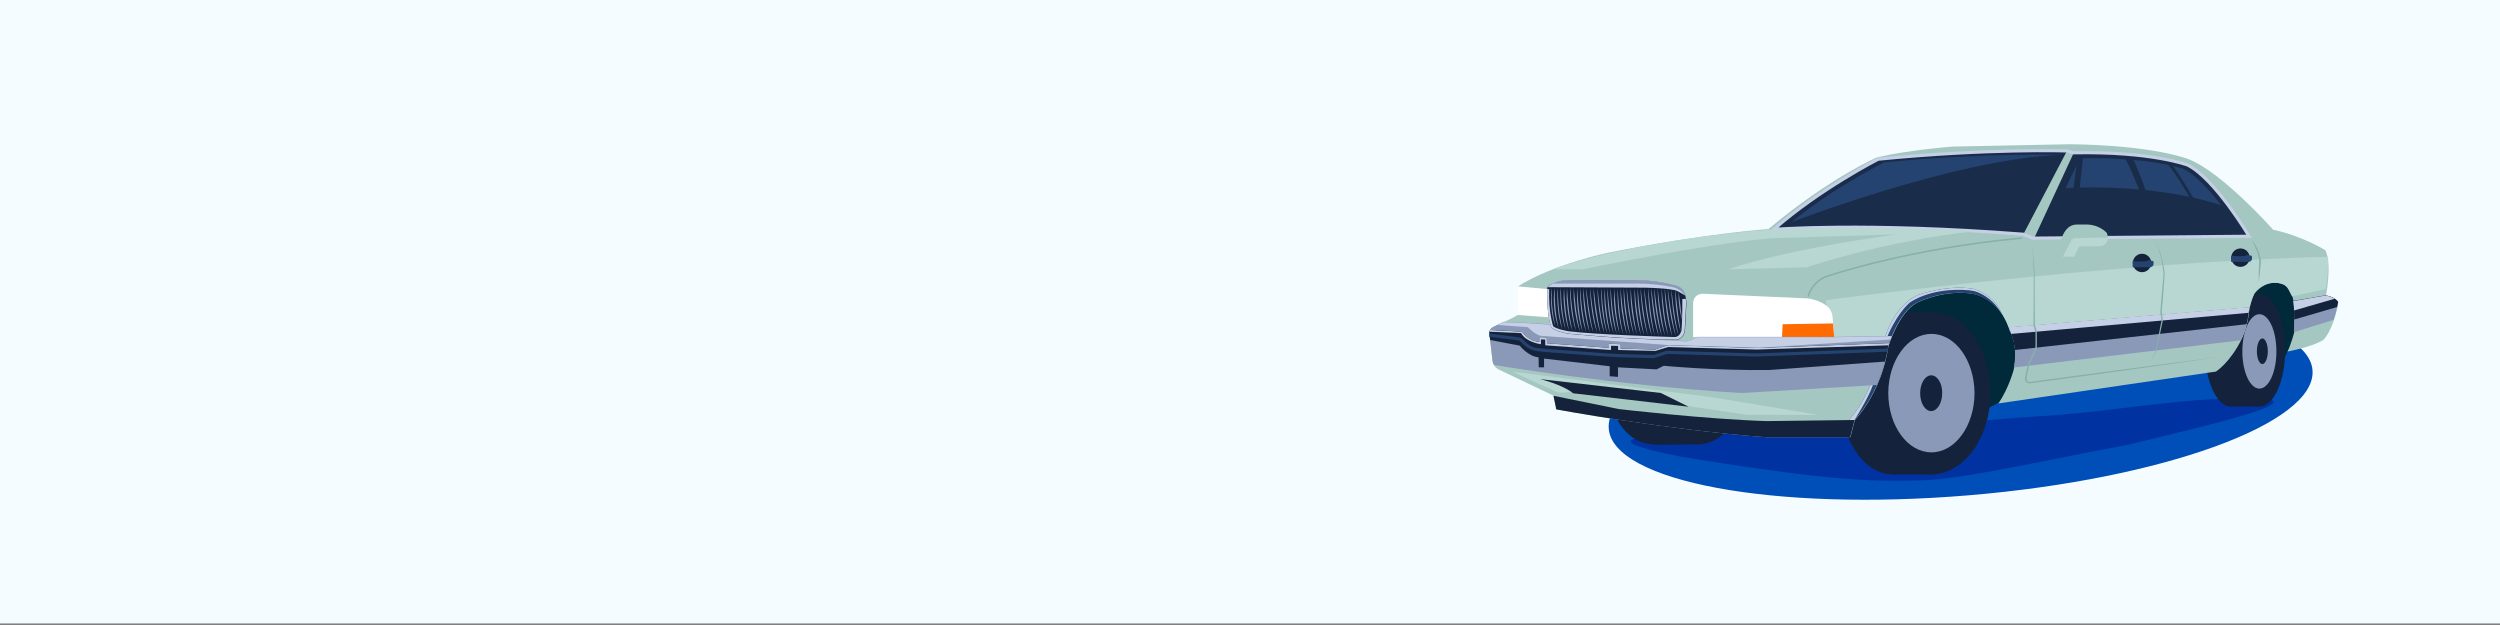 <?xml version="1.0" encoding="UTF-8"?> <svg xmlns="http://www.w3.org/2000/svg" width="1600" height="400" viewBox="0 0 1600 400" fill="none"><rect x="0" y="0" width="1600" height="400" fill="#808080" stroke="none"/><g clip-path="url(#clip0_7_2)"><path d="M1600 -1H0V399H1600V-1Z" fill="#F5FCFF"></path><path d="M1259.9 317C1384.3 306.6 1482.8 270.8 1480 236.9C1477.2 203 1374.1 183.9 1249.7 194.3C1125.3 204.7 1026.8 240.5 1029.6 274.4C1032.4 308.3 1135.5 327.4 1259.9 317Z" fill="#004EB7"></path><path d="M1180.5 269.2C1161.8 270.2 1074 277.9 1066.4 278.8C1058.9 279.6 1013.9 279.9 1075.8 292.3C1149.7 304.3 1189.7 308.8 1225.6 307.5C1253 307.7 1304.5 295.2 1362.6 284.5C1426.4 269 1508.1 250 1409.1 255.9C1373.1 258.5 1338.7 264.7 1301.9 266.6C1297.7 266.8 1239.2 271.5 1239.2 271.5" fill="#0032A1"></path><path d="M1318.6 122.1C1318.6 122.1 1379.8 111.2 1419.4 126.7L1435.9 149L1353.5 149.9H1304.5L1318.6 122.1Z" fill="#192D4B"></path><path d="M1186.9 235.2L1231.2 282.8L1296.5 248.6L1417.7 215.8L1456.9 240.2L1472.4 207V175.4L1449.4 169.8L1370.7 195.9L1299.7 186L1239.3 172.3L1216.1 179.8L1186.9 235.2Z" fill="#002939"></path><path d="M1114.8 248.5C1114.8 268.3 1102.2 284.4 1086.6 284.4C1071 284.4 1058.4 268.3 1058.4 248.5C1058.4 228.7 1071 212.6 1086.6 212.6C1102.2 212.5 1114.8 228.7 1114.8 248.5Z" fill="#14233B"></path><path d="M1086.6 248.5C1086.6 268.3 1074 284.4 1058.4 284.4C1042.8 284.4 1030.2 268.3 1030.2 248.5C1030.2 228.7 1042.8 212.6 1058.4 212.6C1074 212.5 1086.6 228.7 1086.6 248.5Z" fill="#14233B"></path><path d="M1058.4 284.7L1086.6 284.4V212.5H1058.4V284.7Z" fill="#14233B"></path><path d="M1210.6 303.6H1237.9L1239.3 199.7L1212 199.3L1210.6 303.6Z" fill="#14233B"></path><path d="M1245.3 251.7C1245.2 280.5 1230 303.6 1211.2 303.6C1192.4 303.5 1177.3 280.2 1177.4 251.5C1177.5 222.7 1192.7 199.6 1211.5 199.6C1230.2 199.7 1245.4 223 1245.3 251.7Z" fill="#14233B"></path><path d="M1273.9 251.7C1273.8 280.5 1256.7 303.7 1235.8 303.6C1214.9 303.5 1198 280.2 1198.1 251.5C1198.2 222.7 1215.3 199.5 1236.2 199.6C1257.1 199.7 1274 223 1273.9 251.7Z" fill="#14233B"></path><path d="M1263.7 251.7C1263.6 272.6 1251.2 289.6 1236 289.5C1220.7 289.4 1208.5 272.4 1208.5 251.5C1208.6 230.6 1221 213.6 1236.2 213.7C1251.4 213.7 1263.6 230.7 1263.7 251.7Z" fill="#8B99B9"></path><path d="M1243 251.7C1243 258 1239.8 263.1 1235.9 263.1C1232 263 1228.9 258 1228.9 251.6C1228.9 245.3 1232.1 240.2 1236 240.2C1240 240.3 1243.1 245.3 1243 251.7Z" fill="#14233B"></path><path d="M1462.5 224.2C1462.5 244 1455.1 260.2 1446 260.2C1436.9 260.2 1429.5 244.1 1429.5 224.2C1429.5 204.4 1436.9 188.2 1446 188.2C1455.1 188.3 1462.5 204.4 1462.5 224.2Z" fill="#14233B"></path><path d="M1444.3 224.2C1444.3 244 1436.9 260.2 1427.8 260.2C1418.7 260.2 1411.3 244.1 1411.3 224.2C1411.3 204.4 1418.7 188.2 1427.8 188.2C1437 188.3 1444.3 204.4 1444.3 224.2Z" fill="#14233B"></path><path d="M1446 188.3H1427.9V260.2H1446V188.3Z" fill="#14233B"></path><path d="M1456.9 224.9C1456.9 238.1 1452 248.7 1446 248.7C1440 248.7 1435.1 238 1435.1 224.9C1435.1 211.8 1440 201.1 1446 201.1C1452 201 1456.9 211.7 1456.9 224.9Z" fill="#8B99B9"></path><path d="M1451.4 224.8C1451.4 229.3 1449.8 233 1447.9 233C1446 233 1444.4 229.4 1444.4 224.8C1444.4 220.2 1446 216.6 1447.9 216.6C1449.8 216.6 1451.4 220.2 1451.4 224.8Z" fill="#14233B"></path><path d="M971.4 183.3L981.3 183.8L991.2 184.4H991.3H991.4C996.7 187 1002 189.5 1007.3 192.1L1023.1 199.9C1033.6 205.1 1044.1 210.5 1054.6 215.8L1054 215.6L1076.6 216.2L1076 216.3L1083.1 213.4L1082.2 214.8L1082.4 199.7L1082.5 192.2V192V191.9C1082.5 191.7 1082.5 191.7 1082.5 191.6C1082.5 191.3 1082.6 191.1 1082.7 190.9C1082.8 190.5 1083.1 190.1 1083.3 189.8C1083.8 189.1 1084.4 188.5 1085 188.1C1086.3 187.2 1087.7 186.8 1089.1 186.6H1089.3H1089.4C1100.7 187.2 1112 187.8 1123.2 188.4L1140.1 189.4L1157 190.5C1159.1 190.9 1161.1 191.5 1163.1 192.2C1164.1 192.6 1165.1 193 1166 193.5C1166.9 194 1167.8 194.6 1168.5 195.3C1167.7 194.6 1166.8 194.1 1165.9 193.7C1164.9 193.3 1164 192.9 1163 192.6C1161 192 1159 191.6 1156.9 191.2L1140 190.9L1123.1 190.4C1111.8 190.1 1100.5 189.7 1089.2 189.3H1089.5C1088.4 189.5 1087.4 189.9 1086.6 190.4C1085.8 190.9 1085.3 191.7 1085.3 192.4L1085.2 199.9L1085 214.9V215.9L1084.1 216.3L1077 219.2L1076.7 219.3H1076.4L1053.8 218.6H1053.5L1053.2 218.5C1042.8 213 1032.3 207.6 1022 202.1L1006.4 193.8C1001.2 191 996 188.2 990.9 185.4L991.1 185.5L981.3 184.5L971.4 183.3Z" fill="black"></path><path d="M968.9 203L955.5 209.5C953.9 210.3 953 211.9 953.2 213.6L955.2 231C955.5 233.3 956.9 235.4 959 236.4L994.4 253.3L996.2 262C996.2 262 1066 275 1130 279.8H1184.3L1187.1 268.8C1187.1 268.8 1203.9 252.3 1208.6 221.6C1208.6 221.6 1215.2 199.8 1227 193.7C1227 193.7 1242.4 185.8 1260.2 187.7C1264.6 188.2 1268.8 189.6 1272.4 192.2C1277.1 195.5 1283.4 201 1286.3 211.3C1288 214.9 1291.6 222.9 1288.8 236.5C1288.8 236.5 1285.8 248.1 1279 258.2L1418.2 237.8C1418.2 237.8 1427.4 232.1 1434.9 216.5C1434.9 216.5 1437.6 211.3 1439.1 202.2C1439.1 202.2 1439.4 195.2 1442.8 188C1442.8 188 1450 177.5 1462.1 182.2C1462.1 182.2 1467.3 184.2 1468.3 196.4C1468.3 196.4 1468.8 205.6 1468.3 212.7C1468.3 212.7 1466.1 221 1464 225C1464 225 1479 222.3 1486.8 217.7C1486.8 217.7 1493.1 212.4 1496.6 193.4C1496.6 193.4 1494.8 190.2 1488.6 189.2C1488.6 189.2 1492.6 169.9 1488.3 160.2C1488.3 160.2 1474.1 151.2 1454.8 147C1454.8 147 1422 110 1400.5 101.8C1400.5 101.8 1378.7 93 1325.2 92.3L1249.5 93.8C1249.5 93.8 1220.8 96 1201 100.8C1201 100.8 1170.7 114 1131.8 146.6C1131.8 146.6 1091 149.3 1028.9 161.8C1028.9 161.8 993.8 169.1 971.6 183.2V201.5L968.9 203Z" fill="#A5C7C2"></path><path d="M1468.1 212.6C1468.6 205.4 1468.1 196.3 1468.1 196.3C1468 195 1467.8 193.8 1467.6 192.7L1488.4 189.1C1494.6 190.1 1496.4 193.3 1496.4 193.3C1495.6 197.8 1494.6 201.6 1493.5 204.7L1468.1 212.6Z" fill="#8B99B9"></path><path d="M1495.7 196.5C1495.9 195.5 1496.2 194.4 1496.4 193.2C1496.4 193.2 1494.6 190 1488.4 189L1467.6 192.6C1467.8 193.7 1467.9 194.9 1468.1 196.2C1468.1 196.2 1468.3 200 1468.3 204.5L1495.7 196.5Z" fill="#14233B"></path><path d="M1468.2 198.7C1468.1 197.2 1468.1 196.3 1468.1 196.3C1468 195 1467.8 193.8 1467.6 192.7L1488.4 189.1C1491.1 189.5 1493 190.4 1494.2 191.2L1468.2 198.7Z" fill="#C5CFE6"></path><path d="M1288.9 235.2C1291.2 222.3 1287.8 214.7 1286.1 211.2C1285.9 210.6 1285.7 210 1285.5 209.5L1439.7 196.6C1439 199.9 1438.9 202.1 1438.9 202.1C1437.4 211.3 1434.7 216.4 1434.7 216.4C1434.5 216.9 1434.2 217.3 1434 217.8L1288.9 235.2Z" fill="#8B99B9"></path><path d="M1289.5 224C1289 217.7 1287.1 213.5 1286.1 211.2C1285.9 210.6 1285.7 210 1285.5 209.5L1439.7 196.6C1439 199.9 1438.9 202.1 1438.9 202.1C1438.6 204.1 1438.2 205.9 1437.8 207.5L1289.5 224Z" fill="#14233B"></path><path d="M1439.1 200.2C1439.2 199.3 1439.4 198 1439.7 196.5L1285.5 209.4C1285.7 210 1285.9 210.5 1286.1 211.1C1286.4 211.8 1286.8 212.6 1287.2 213.7L1439.1 200.2Z" fill="#C5CFE6"></path><path d="M1186.9 268.8L1184.1 279.8H1129.8C1065.8 275 996 262 996 262L994.2 253.3L1036 261.8C1036 261.8 1091.6 268.3 1130.6 269.5L1186.9 268.8Z" fill="#14233B"></path><path d="M971.4 201.6V183.3L990.2 185L991.1 203.1L971.4 201.6Z" fill="white"></path><path d="M1135.3 146.9C1135.3 146.9 1193.6 142.2 1294.9 150L1322.8 96.7C1322.8 96.7 1272.5 95.1 1201.9 102C1202 102 1164.3 121.2 1135.3 146.9Z" fill="#192D4B"></path><path d="M1143.9 144.5C1143.9 144.5 1198.2 140.2 1292.6 147.3L1318.6 99.1C1318.6 99.1 1271.8 97.6 1206 103.9C1206 103.9 1170.8 121.3 1143.9 144.5Z" fill="#254370"></path><path d="M1301.9 152.4L1439.4 151.2C1439.4 151.2 1417.3 114 1400 105.6C1400 105.6 1376.8 96.8 1327.2 97.8L1301.9 152.4Z" fill="#192D4B"></path><path d="M1308.3 149.1L1433 148C1433 148 1413 115.4 1397.3 108.1C1397.3 108.1 1376.3 100.4 1331.2 101.3L1308.3 149.1Z" fill="#254370"></path><path d="M1327.2 97.8C1376.9 96.8 1400 105.6 1400 105.6C1417.3 114 1439.4 151.2 1439.4 151.2L1301 152.4L1294.9 149.9C1193.5 142.1 1135.3 146.8 1135.3 146.8C1164.2 121.2 1202 101.9 1202 101.9C1272.6 94.9 1322.9 96.6 1322.9 96.6L1327.2 97.8Z" stroke="#C5CFE6" stroke-width="2" stroke-miterlimit="10"></path><path d="M967.6 237.8L995.4 250.5C996.7 251.1 998.2 251.4 999.7 251.3L1015.1 250.3L1118.3 265.5H1163.5L1096.3 254.3L967.6 237.8Z" fill="#B8D6D2"></path><path d="M985.6 242.6C985.6 242.6 1000.2 246.2 1006.8 251.7L1080.7 260.3L1062.9 251.5L985.6 242.6Z" fill="#14233B"></path><path d="M1157.2 189.8C1157.2 189.8 1159.1 181.1 1168.4 177.1C1168.4 177.1 1221.7 158.8 1294.1 152.4" stroke="#86B0AA" stroke-miterlimit="10"></path><path d="M1004.2 172.3H1013.3C1013.3 172.3 1087.9 156.6 1132.9 152.5L1213.9 150C1213.9 150 1145.4 158.9 1106.4 172.3L1156.2 171.1C1156.2 171.1 1204.3 154.5 1264.3 147.9C1264.3 147.9 1170.7 143 1121.2 147.9C1121.2 147.9 1041.2 155.1 994.1 172.3H1004.2Z" fill="#B8D6D2"></path><path d="M1466.9 189.7L1488.4 185C1490.2 176.3 1490 164.4 1490 164.4H1487.4C1348.5 167.9 1168.5 192.1 1168.5 192.1L1172.8 215.8L1208 215.3C1208 215.3 1215.4 196.3 1226.5 191.2C1226.5 191.2 1240.8 183.8 1261.7 186C1261.7 186 1277.1 187.7 1285.5 209.5L1439.7 196.6C1439.7 196.6 1440.9 191.9 1442.4 188.4C1442.4 188.4 1447.1 180.3 1456.9 181C1456.9 181 1458.8 181.1 1460.7 181.8C1462.3 182.4 1463.7 183.6 1464.5 185.1L1466.9 189.7Z" fill="#B8D6D2"></path><path d="M1083.6 215.8V193.9C1083.6 193.9 1083.5 188.2 1089.9 188L1157 191C1157 191 1165.6 191.9 1170.4 197C1171.8 198.5 1172.6 200.5 1172.8 202.5L1173.9 215.8H1083.6Z" fill="white"></path><path d="M1140.5 215.8H1173.9L1173.1 207L1140.9 207.5L1140.5 215.8Z" fill="#FF6B00"></path><path d="M1186.9 268.8H1183.3C1183.3 268.8 1191.3 260.5 1196.9 246.7L1206.4 215.8C1206.4 215.8 1212.3 195.7 1227.2 188.9C1227.2 188.9 1246.1 181.8 1263.3 184.9C1263.3 184.9 1276.5 188.6 1281.3 201.2C1278.4 197 1274.9 194.2 1272.1 192.2C1268.5 189.7 1264.3 188.2 1259.9 187.7C1242.1 185.7 1226.7 193.7 1226.7 193.7C1214.9 199.8 1208.3 221.6 1208.3 221.6C1203.7 252.3 1186.9 268.8 1186.9 268.8Z" fill="#254370"></path><path d="M1183.3 268.8H1186.9C1186.9 268.8 1195.9 254.6 1198.6 246.6L1208 215.3C1208 215.3 1213.2 201.9 1222.1 193.8C1222.1 193.8 1235.2 183.6 1260.5 185.8C1262.3 186 1264.2 186.4 1265.9 187.1C1269.8 188.7 1276.7 192.7 1281.3 201.2C1276.5 188.6 1263.3 184.9 1263.3 184.9C1246.1 181.8 1227.2 188.9 1227.2 188.9C1212.3 195.7 1206.4 215.8 1206.4 215.8L1196.9 246.7C1191.3 260.5 1183.3 268.8 1183.3 268.8Z" fill="#C5CFE6"></path><path d="M1201.2 246.4C1204.2 239.6 1206.9 231.3 1208.4 221.5C1208.4 221.5 1208.1 222 1209.1 219.4L1124.4 222.5L1067.4 220.7L1059.3 223.5L1037.2 222.9V220.1L1029.7 219.8V222.4L990.1 219.5L989.9 215.7L985.2 215.6V218.6C977.9 218.1 974.2 212.1 974.2 212.1L953.7 211C953.3 211.7 953.1 212.6 953.2 213.4L955.2 230.8C955.3 231.8 955.7 232.8 956.2 233.6C956.2 233.6 1035.1 246.8 1112.4 251.4C1114 251.5 1115.6 251.5 1117.2 251.4L1201.2 246.4Z" fill="#8B99B9"></path><path d="M1206.4 231.4C1207.2 228.3 1207.9 225 1208.4 221.5C1208.4 221.5 1208.1 222 1209.1 219.4L1124.4 222.5L1067.4 220.7L1059.3 223.5L1037.2 222.9V220.1L1029.7 219.8V222.4L990.1 219.5L989.9 215.7L985.2 215.6V218.6C977.9 218.1 974.2 212.1 974.2 212.1L953.7 211C953.3 211.7 953.1 212.6 953.2 213.4L953.7 217.6L972.6 221.2C972.6 221.2 978 228.1 984.7 228.7L984.8 235.1H988.2V229.5L1030.2 234.4V240.8L1035.5 241.2V235.1L1060.2 236.4L1064.8 234.1C1064.8 234.1 1098.2 237.3 1132.5 236.8L1206.4 231.4Z" fill="#14233B"></path><path d="M953.3 212.3C953.4 211.9 953.5 211.5 953.7 211.2L974.2 212.3C974.2 212.3 977.9 218.3 985.2 218.8V215.8L989.9 215.9L990.1 219.7L1029.7 222.6V220L1037.2 220.3V223.1L1059.3 223.7L1067.4 220.9L1124.4 222.7L1209.1 219.6C1208.9 220.1 1208.8 220.5 1208.7 221L1124.4 223.7L1067.6 222.1L1059.4 224.6L1035.6 224V221.4L1031.1 221.3L1031 224L989 221L988.9 217.3L986.2 217.2V220.3C986.2 220.3 976.6 219.1 973.5 213.2L953.3 212.3Z" fill="#C5CFE6"></path><path d="M1209.1 219.4L1124.4 222.5L1068.5 220.8C1067.8 220.8 1067.1 220.9 1066.4 221.2L1059.3 223.5L1037.2 222.9V220.1L1029.7 219.8V222.4L990.1 219.5L989.9 215.7L985.2 215.6V218.6C980.1 218.2 976.7 215.2 975.2 213.4C974.5 212.6 973.5 212.1 972.4 212L953.7 211C953.7 211 954.2 209.9 955.6 209.2L962.3 206L977 206.6L992.2 207.6L1032.2 215.7L1079.1 218.3C1080.1 218.4 1081 218.2 1081.9 217.7L1086.2 215.6H1174.6L1210.8 215L1209.1 219.4Z" fill="#8B99B9"></path><path d="M1209.9 217.3L1210.7 215.2L1174.5 215.8H1086.1L1081.8 217.9C1080.9 218.3 1080 218.5 1079 218.5L1032.1 215.9L992.1 207.8L976.9 206.8L962.2 206.2L958.4 208L977.8 209.4C977.8 209.4 982.1 213.9 985.9 214.9L1067.2 220.8L1126.2 222.5L1209.9 217.3Z" fill="#C5CFE6"></path><path d="M953.2 214.5L971.4 216.8C972.5 216.9 973.5 217.4 974.2 218.2C975.7 220 979.2 223.4 984.3 223.8L989.2 224.3L1028.8 227.2L1036.3 227.6L1058.4 228.2L1065.5 225.9C1066.1 225.6 1066.8 225.4 1067.6 225.5L1123.5 227.2L1208.2 224.1" stroke="#254370" stroke-width="2" stroke-miterlimit="10"></path><path d="M1300.1 154.4C1300.9 158.8 1301.4 163.3 1301.7 167.7C1302.1 172.2 1302.2 176.7 1302.2 181.1C1302.1 185.6 1302.2 190.1 1302.2 194.5L1302.3 207.9V207.8L1303.6 212.1V212.2V212.3V222.4V222.5V222.6L1298.6 234.2V234.1L1297.7 238.4L1297.3 240.5L1297.1 241.6L1297 242.1C1297 242.3 1297 242.4 1297 242.5C1297 243.1 1297.3 243.7 1297.7 244C1298.2 244.4 1298.7 244.5 1299.4 244.4L1303.7 243.8L1320.9 241.5L1355.3 236.9L1389.7 232.4L1424.1 228L1389.7 232.9L1355.3 237.7L1320.9 242.4L1303.7 244.7L1299.4 245.3C1298.7 245.5 1297.7 245.3 1297 244.7C1296.3 244.2 1295.9 243.3 1295.9 242.5C1295.9 242.3 1295.9 242.1 1296 241.9L1296.1 241.4L1296.3 240.3L1296.7 238.2L1297.6 233.9L1302.7 222.3V222.5V212.4V212.5L1301.4 208.2V208.1V208L1301.5 194.6C1301.6 190.1 1301.5 185.6 1301.6 181.2C1301.7 176.7 1301.6 172.2 1301.3 167.8C1301.2 163.3 1300.8 158.9 1300.1 154.4Z" fill="#86B0AA"></path><path d="M1378.7 152.4C1379.7 154.2 1380.4 156 1381.2 157.9C1381.9 159.8 1382.6 161.7 1383.1 163.6C1383.6 165.5 1384.1 167.5 1384.5 169.5C1384.9 171.5 1385.2 173.5 1385.4 175.4L1384.5 187.5C1384.2 191.6 1383.9 195.6 1383.5 199.6V199.5L1384.2 205V205.1V205.2C1383.5 208.4 1382.9 211.6 1382.2 214.8L1380.1 224.4L1375.9 232.9L1379.7 224.2V224.3L1381.5 214.7C1382.1 211.5 1382.7 208.3 1383.4 205.1V205.3L1382.6 199.9V199.8C1382.9 195.8 1383.2 191.7 1383.6 187.7L1384.7 175.6V175.7C1384.5 173.7 1384.3 171.8 1384 169.8C1383.7 167.8 1383.3 165.9 1382.8 164C1382.3 162.1 1381.8 160.2 1381.2 158.3C1380.3 156.1 1379.6 154.2 1378.7 152.4Z" fill="#86B0AA"></path><path d="M1441.1 153.3C1442 154.4 1442.7 155.7 1443.5 156.9C1444.2 158.2 1444.9 159.4 1445.4 160.8C1445.9 162.1 1446.4 163.5 1446.7 165C1447 166.4 1447.1 167.9 1446.8 169.4V169.3C1446.7 171.2 1446.5 173.1 1446.3 175C1446.2 175.9 1446.1 176.9 1446 177.8C1445.9 178.7 1445.8 179.7 1445.6 180.6C1445.6 179.7 1445.6 178.7 1445.6 177.8C1445.6 176.9 1445.6 175.9 1445.6 175C1445.6 173.1 1445.7 171.2 1445.8 169.3C1446 168 1445.9 166.6 1445.7 165.2C1445.5 163.8 1445.1 162.5 1444.6 161.2C1444.1 159.9 1443.6 158.5 1443 157.3C1442.3 155.8 1441.7 154.5 1441.1 153.3Z" fill="#86B0AA"></path><path d="M990.3 183.8C990.3 183.8 989.4 199.4 992.7 209.3C992.7 209.3 994 211.8 1003.6 213.6C1003.6 213.6 1042.4 217.6 1073.9 217.4C1073.9 217.4 1077.9 216.1 1078.4 211.4L1079.3 194.5C1079.3 194.5 1079.5 190.3 1077.5 186.5C1076.6 184.9 1075.1 183.7 1073.3 183.1C1069.1 181.8 1059.3 179.3 1045.7 179.3H1003.9C1000.4 179.3 997 180 993.8 181.6C992.6 182.1 991.4 182.8 990.3 183.8Z" fill="#14233B"></path><path d="M990.2 185C990.1 188.9 989.9 201 992.6 209.2C992.6 209.2 993.9 211.7 1003.5 213.5C1003.5 213.5 1041.7 217.4 1073 217.3C1073.5 217.3 1074.1 217.2 1074.6 216.9C1075.8 216.2 1077.9 214.6 1078.2 211.3L1079.1 194.4C1079.1 194.4 1079.2 193.1 1078.9 191.2L1076.7 191.4C1076.7 191.4 1076.8 203 1076.2 211.2C1076.2 211.2 1075.9 212.7 1075 214C1074.2 215.1 1072.9 215.8 1071.5 215.7C1063.5 215.5 1021.1 214.1 1003.9 212C1003.9 212 996 210.7 994 208.7C994 208.7 990.9 199.5 991.5 185H990.2Z" fill="#C5CFE6"></path><path d="M1078.5 189.1C1078.2 188.2 1077.9 187.3 1077.4 186.4C1076.5 184.7 1075 183.5 1073.2 183C1069 181.7 1059.2 179.2 1045.7 179.2H1003.9C1000.4 179.2 997 179.9 993.8 181.5C992.6 182.1 991.4 182.9 990.3 183.8L1051.3 184.1C1051.3 184.1 1063.8 184.1 1071.3 185.6C1072.5 185.8 1073.6 186.3 1074.7 186.9L1078.5 189.1Z" fill="#C5CFE6"></path><path d="M1078.5 189.1C1079 189.8 1077.9 187.3 1077.4 186.4C1076.5 184.7 1075 183.5 1073.2 183C1069 181.7 1059.2 179.2 1045.7 179.2H1003.9C1000.4 179.2 997 179.9 993.8 181.5H1046C1046 181.5 1057.4 181.1 1070.3 183.7C1072.5 184.2 1074.6 185.1 1076.2 186.6C1077 187.3 1077.7 188.1 1078.5 189.1Z" fill="#8B99B9"></path><path d="M993.1 184.2C993 186.3 993 188.4 993.1 190.5C993.2 192.6 993.2 194.7 993.5 196.7C993.7 198.8 993.9 200.8 994.3 202.9C994.6 205 995 207 995.5 209.1C994.8 207.1 994.2 205.1 993.8 203C993.3 200.9 993.1 198.9 992.9 196.8C992.7 194.7 992.6 192.6 992.7 190.5C992.5 188.3 992.7 186.2 993.1 184.2Z" fill="#8B99B9"></path><path d="M995 184.2C995 186.4 995 188.6 995.1 190.7C995.2 192.9 995.3 195 995.5 197.2C995.7 199.4 996 201.5 996.3 203.7C996.6 205.9 997.1 208 997.5 210.1C996.8 208 996.2 205.9 995.7 203.8C995.2 201.7 994.9 199.5 994.7 197.3C994.5 195.1 994.4 192.9 994.4 190.7C994.5 188.5 994.6 186.3 995 184.2Z" fill="#8B99B9"></path><path d="M997 184.2C997 186.4 997.1 188.7 997.2 190.9C997.3 193.1 997.5 195.3 997.7 197.5C997.9 199.7 998.2 201.9 998.6 204.1C998.8 205.2 999 206.3 999.2 207.4C999.4 208.5 999.7 209.6 999.9 210.7C999.2 208.6 998.5 206.4 998.1 204.3C997.6 202.1 997.3 199.9 997.1 197.7C996.9 195.5 996.7 193.2 996.7 191C996.6 188.6 996.7 186.4 997 184.2Z" fill="#8B99B9"></path><path d="M998.9 184.2C999 186.5 999.1 188.7 999.2 190.9C999.3 193.1 999.5 195.4 999.8 197.6C1000 199.8 1000.3 202.1 1000.7 204.3C1000.9 205.4 1001.1 206.5 1001.3 207.6C1001.5 208.7 1001.8 209.8 1002 210.9C1001.3 208.8 1000.6 206.6 1000.2 204.4C999.7 202.2 999.4 199.9 999.1 197.7C998.9 195.4 998.7 193.2 998.7 190.9C998.6 188.7 998.6 186.4 998.9 184.2Z" fill="#8B99B9"></path><path d="M1001 184.2C1001.1 186.5 1001.2 188.8 1001.4 191.1C1001.6 193.4 1001.7 195.7 1002 198C1002.2 200.3 1002.6 202.5 1002.9 204.8C1003.1 205.9 1003.3 207.1 1003.5 208.2C1003.7 209.3 1004 210.4 1004.2 211.6C1003.4 209.4 1002.8 207.2 1002.3 204.9C1001.8 202.6 1001.5 200.4 1001.2 198.1C1001 195.8 1000.8 193.5 1000.7 191.2C1000.7 188.8 1000.8 186.5 1001 184.2Z" fill="#8B99B9"></path><path d="M1002.9 184.2C1003 186.5 1003.2 188.9 1003.4 191.2C1003.6 193.5 1003.8 195.9 1004.1 198.2C1004.3 200.5 1004.7 202.8 1005.1 205.1C1005.3 206.3 1005.5 207.4 1005.7 208.5C1005.9 209.7 1006.2 210.8 1006.4 211.9C1005.6 209.7 1005 207.4 1004.5 205.1C1004 202.8 1003.6 200.5 1003.3 198.1C1003 195.8 1002.8 193.4 1002.7 191.1C1002.7 188.9 1002.7 186.5 1002.9 184.2Z" fill="#8B99B9"></path><path d="M1004.9 184.2C1005.1 186.5 1005.3 188.9 1005.5 191.2C1005.7 193.5 1006 195.9 1006.3 198.2C1006.6 200.5 1006.9 202.8 1007.3 205.1C1007.5 206.3 1007.7 207.4 1008 208.5C1008.2 209.7 1008.5 210.8 1008.7 211.9C1007.9 209.7 1007.3 207.4 1006.8 205.1C1006.3 202.8 1005.9 200.5 1005.6 198.1C1005.3 195.8 1005.1 193.4 1005 191.1C1004.8 188.9 1004.7 186.5 1004.9 184.2Z" fill="#8B99B9"></path><path d="M1007.2 184.3C1007.4 186.7 1007.6 189 1007.9 191.4C1008.2 193.7 1008.4 196.1 1008.7 198.4C1009 200.7 1009.4 203.1 1009.8 205.4C1010 206.6 1010.2 207.7 1010.5 208.9C1010.7 210.1 1011 211.2 1011.2 212.4C1010.4 210.2 1009.8 207.9 1009.2 205.6C1008.7 203.3 1008.3 200.9 1007.9 198.6C1007.6 196.2 1007.4 193.9 1007.2 191.5C1007.2 189 1007.1 186.7 1007.2 184.3Z" fill="#8B99B9"></path><path d="M1009.4 184.3C1009.5 186.7 1009.7 189 1009.9 191.4C1010.1 193.7 1010.3 196.1 1010.6 198.4C1010.8 200.7 1011.2 203.1 1011.6 205.4C1011.8 206.6 1012 207.7 1012.2 208.9C1012.4 210.1 1012.7 211.2 1012.9 212.4C1012.1 210.2 1011.5 207.9 1011 205.6C1010.5 203.3 1010.1 200.9 1009.8 198.6C1009.6 196.2 1009.3 193.9 1009.3 191.5C1009.2 189 1009.2 186.7 1009.4 184.3Z" fill="#8B99B9"></path><path d="M1011.3 184.3C1011.5 186.7 1011.7 189.1 1011.9 191.4C1012.1 193.8 1012.4 196.1 1012.7 198.5C1013 200.9 1013.4 203.2 1013.8 205.6C1014.2 207.9 1014.7 210.3 1015.2 212.6C1014.4 210.3 1013.8 208 1013.2 205.7C1012.7 203.4 1012.3 201 1012 198.6C1011.7 196.2 1011.5 193.8 1011.4 191.5C1011.2 189.1 1011.2 186.7 1011.3 184.3Z" fill="#8B99B9"></path><path d="M1013.3 184.3C1013.5 186.7 1013.8 189.1 1014 191.4C1014.3 193.8 1014.5 196.1 1014.9 198.5C1015.2 200.9 1015.6 203.2 1016 205.6C1016.4 207.9 1016.9 210.3 1017.4 212.6C1016.6 210.3 1015.9 208 1015.4 205.7C1014.9 203.4 1014.5 201 1014.1 198.6C1013.8 196.2 1013.5 193.8 1013.4 191.5C1013.3 189.1 1013.2 186.7 1013.3 184.3Z" fill="#8B99B9"></path><path d="M1015.2 184.3C1015.5 186.7 1015.8 189.1 1016.1 191.5C1016.4 193.9 1016.7 196.3 1017.1 198.7C1017.4 201.1 1017.9 203.5 1018.3 205.9C1018.7 208.3 1019.3 210.6 1019.8 213C1019 210.7 1018.3 208.4 1017.8 206C1017.3 203.6 1016.8 201.2 1016.4 198.8C1016.1 196.4 1015.8 194 1015.6 191.6C1015.3 189.2 1015.2 186.7 1015.2 184.3Z" fill="#8B99B9"></path><path d="M1017.7 184.4C1018 186.8 1018.2 189.2 1018.5 191.6C1018.8 194 1019.1 196.4 1019.5 198.7C1019.8 201.1 1020.2 203.4 1020.7 205.8C1020.9 207 1021.1 208.2 1021.4 209.3C1021.6 210.5 1021.9 211.7 1022.1 212.8C1021.3 210.5 1020.7 208.2 1020.1 205.8C1019.6 203.4 1019.1 201.1 1018.8 198.7C1018.5 196.3 1018.2 193.9 1018 191.5C1017.8 189.3 1017.7 186.8 1017.7 184.4Z" fill="#8B99B9"></path><path d="M1019.9 184.4C1020.2 186.8 1020.5 189.3 1020.8 191.7C1021.1 194.1 1021.4 196.6 1021.8 199C1022.1 201.4 1022.6 203.8 1023 206.3C1023.4 208.7 1023.9 211.1 1024.4 213.5C1023.6 211.2 1022.9 208.8 1022.4 206.4C1021.9 204 1021.4 201.6 1021 199.1C1020.7 196.7 1020.4 194.2 1020.2 191.8C1020 189.3 1019.8 186.9 1019.9 184.4Z" fill="#8B99B9"></path><path d="M1022.4 184.4C1022.7 186.8 1022.9 189.3 1023.2 191.7C1023.5 194.1 1023.8 196.6 1024.2 199C1024.5 201.4 1024.9 203.8 1025.4 206.3C1025.8 208.7 1026.3 211.1 1026.8 213.5C1026 211.2 1025.3 208.8 1024.8 206.4C1024.3 204 1023.8 201.6 1023.5 199.1C1023.2 196.7 1022.9 194.2 1022.7 191.8C1022.5 189.3 1022.4 186.9 1022.4 184.4Z" fill="#8B99B9"></path><path d="M1024.8 184.3C1025 186.8 1025.1 189.2 1025.4 191.7C1025.6 194.1 1025.8 196.6 1026.2 199C1026.5 201.4 1026.8 203.9 1027.2 206.3C1027.4 207.5 1027.6 208.7 1027.9 209.9C1028.1 211.1 1028.4 212.3 1028.6 213.5C1027.8 211.2 1027.2 208.8 1026.7 206.4C1026.2 204 1025.8 201.5 1025.5 199.1C1025.2 196.6 1025 194.2 1024.9 191.7C1024.7 189.2 1024.6 186.8 1024.8 184.3Z" fill="#8B99B9"></path><path d="M1026.9 184.3C1027.1 186.8 1027.2 189.2 1027.4 191.7C1027.6 194.1 1027.8 196.6 1028.2 199C1028.4 201.4 1028.8 203.9 1029.2 206.3C1029.4 207.5 1029.6 208.7 1029.8 209.9C1030 211.1 1030.3 212.3 1030.5 213.5C1029.7 211.2 1029.1 208.8 1028.6 206.4C1028.1 204 1027.7 201.5 1027.4 199.1C1027.1 196.6 1026.9 194.2 1026.8 191.7C1026.8 189.2 1026.8 186.8 1026.9 184.3Z" fill="#8B99B9"></path><path d="M1028.8 184.3C1029 186.8 1029.2 189.2 1029.4 191.7C1029.6 194.1 1029.9 196.6 1030.2 199C1030.5 201.4 1030.9 203.9 1031.3 206.3C1031.7 208.7 1032.2 211.1 1032.7 213.5C1031.9 211.2 1031.3 208.8 1030.7 206.4C1030.2 204 1029.8 201.5 1029.5 199.1C1029.2 196.6 1029 194.2 1028.9 191.7C1028.7 189.2 1028.7 186.8 1028.8 184.3Z" fill="#8B99B9"></path><path d="M1030.8 184.3C1031 186.8 1031.2 189.3 1031.4 191.7C1031.6 194.2 1031.9 196.6 1032.2 199.1C1032.5 201.6 1032.9 204 1033.3 206.5C1033.7 208.9 1034.2 211.4 1034.7 213.8C1033.9 211.4 1033.2 209 1032.7 206.6C1032.2 204.2 1031.8 201.7 1031.5 199.2C1031.2 196.7 1031 194.2 1030.9 191.8C1030.7 189.3 1030.7 186.8 1030.8 184.3Z" fill="#8B99B9"></path><path d="M1033.1 184.4C1033.2 186.9 1033.4 189.3 1033.6 191.8C1033.8 194.3 1034 196.7 1034.3 199.2C1034.5 201.7 1034.9 204.1 1035.3 206.5C1035.5 207.7 1035.7 208.9 1035.9 210.1C1036.1 211.3 1036.4 212.5 1036.6 213.7C1035.8 211.4 1035.2 209 1034.7 206.5C1034.2 204.1 1033.8 201.6 1033.5 199.2C1033.2 196.7 1033 194.3 1032.9 191.8C1033 189.4 1033 186.9 1033.1 184.4Z" fill="#8B99B9"></path><path d="M1035.3 184.4C1035.4 186.9 1035.6 189.4 1035.8 191.9C1036 194.4 1036.2 196.9 1036.5 199.4C1036.7 201.9 1037.1 204.4 1037.5 206.8C1037.9 209.3 1038.4 211.7 1038.9 214.2C1038.1 211.8 1037.5 209.4 1037 206.9C1036.5 204.4 1036.1 202 1035.8 199.5C1035.6 197 1035.3 194.5 1035.3 192C1035.2 189.4 1035.2 186.9 1035.3 184.4Z" fill="#8B99B9"></path><path d="M1037.2 184.4C1037.4 186.9 1037.6 189.4 1037.9 191.9C1038.2 194.4 1038.4 196.9 1038.8 199.4C1039.1 201.9 1039.5 204.4 1039.9 206.8C1040.3 209.3 1040.8 211.7 1041.3 214.2C1040.5 211.8 1039.8 209.4 1039.3 206.9C1038.8 204.4 1038.4 202 1038 199.5C1037.7 197 1037.4 194.5 1037.3 192C1037.2 189.5 1037.1 186.9 1037.2 184.4Z" fill="#8B99B9"></path><path d="M1039.2 184.4C1039.4 186.9 1039.7 189.4 1039.9 191.9C1040.2 194.4 1040.4 196.9 1040.8 199.4C1041.1 201.9 1041.5 204.4 1041.9 206.8C1042.3 209.3 1042.8 211.7 1043.3 214.2C1042.5 211.8 1041.8 209.4 1041.3 206.9C1040.8 204.4 1040.4 202 1040 199.5C1039.7 197 1039.4 194.5 1039.3 192C1039.2 189.5 1039.1 186.9 1039.2 184.4Z" fill="#8B99B9"></path><path d="M1041.1 184.4C1041.4 186.9 1041.7 189.4 1042 191.9C1042.3 194.4 1042.6 196.9 1043 199.4C1043.3 201.9 1043.8 204.4 1044.2 206.8C1044.6 209.3 1045.2 211.7 1045.7 214.2C1044.9 211.8 1044.2 209.4 1043.7 206.9C1043.2 204.4 1042.7 202 1042.3 199.5C1042 197 1041.7 194.5 1041.5 192C1041.2 189.5 1041.1 186.9 1041.1 184.4Z" fill="#8B99B9"></path><path d="M1043.6 184.6C1043.8 187.1 1044.1 189.6 1044.3 192C1044.6 194.5 1044.8 196.9 1045.2 199.4C1045.5 201.9 1045.9 204.3 1046.3 206.8C1046.7 209.3 1047.2 211.7 1047.7 214.1C1046.9 211.7 1046.2 209.3 1045.7 206.9C1045.2 204.5 1044.8 202 1044.4 199.5C1044.1 197 1043.8 194.5 1043.7 192C1043.6 189.6 1043.5 187.1 1043.6 184.6Z" fill="#8B99B9"></path><path d="M1046.1 184.4C1046.3 186.9 1046.5 189.4 1046.8 192C1047.1 194.5 1047.3 197 1047.7 199.5C1048 202 1048.4 204.5 1048.8 207C1049.2 209.5 1049.7 212 1050.2 214.5C1049.4 212.1 1048.7 209.6 1048.2 207.2C1047.7 204.7 1047.3 202.2 1046.9 199.7C1046.6 197.2 1046.3 194.7 1046.2 192.1C1046.1 189.5 1046 187 1046.1 184.4Z" fill="#8B99B9"></path><path d="M1048.1 184.4C1048.3 186.9 1048.6 189.4 1048.8 192C1049.1 194.5 1049.3 197 1049.7 199.5C1050 202 1050.4 204.5 1050.8 207C1051.2 209.5 1051.7 212 1052.2 214.5C1051.4 212.1 1050.7 209.6 1050.2 207.2C1049.7 204.7 1049.3 202.2 1048.9 199.7C1048.6 197.2 1048.3 194.7 1048.2 192.1C1048.1 189.5 1048 187 1048.1 184.4Z" fill="#8B99B9"></path><path d="M1050 184.4C1050.3 186.9 1050.6 189.4 1050.9 192C1051.2 194.5 1051.5 197 1051.9 199.5C1052.2 202 1052.7 204.5 1053.1 207C1053.5 209.5 1054.1 212 1054.6 214.5C1053.8 212.1 1053.1 209.6 1052.6 207.2C1052.1 204.7 1051.6 202.2 1051.2 199.7C1050.9 197.2 1050.6 194.7 1050.4 192.1C1050.1 189.5 1050 187 1050 184.4Z" fill="#8B99B9"></path><path d="M1052.3 184.5L1053.3 192.2C1053.6 194.7 1054 197.3 1054.4 199.8C1054.8 202.3 1055.2 204.9 1055.7 207.4C1056.2 209.9 1056.7 212.4 1057.2 215C1056.4 212.6 1055.7 210.1 1055.1 207.5C1054.5 205 1054.1 202.4 1053.7 199.9C1053.3 197.3 1053 194.8 1052.8 192.2C1052.5 189.7 1052.3 187.1 1052.3 184.5Z" fill="#8B99B9"></path><path d="M1054.8 184.3C1055 186.9 1055.3 189.4 1055.6 192C1055.9 194.6 1056.2 197.1 1056.5 199.7C1056.8 202.3 1057.2 204.8 1057.6 207.3C1058 209.8 1058.5 212.4 1059.1 214.9C1058.3 212.5 1057.6 210 1057.1 207.4C1056.6 204.9 1056.1 202.3 1055.8 199.8C1055.5 197.2 1055.2 194.7 1055.1 192.1C1054.8 189.4 1054.7 186.9 1054.8 184.3Z" fill="#8B99B9"></path><path d="M1056.8 184.3L1057.8 192.1C1058.1 194.7 1058.5 197.3 1058.9 199.9C1059.2 202.5 1059.7 205.1 1060.1 207.6C1060.6 210.2 1061.1 212.7 1061.6 215.3C1060.8 212.8 1060.1 210.3 1059.5 207.7C1058.9 205.1 1058.5 202.6 1058.1 200C1057.8 197.4 1057.4 194.8 1057.2 192.2C1056.9 189.5 1056.8 186.9 1056.8 184.3Z" fill="#8B99B9"></path><path d="M1058.7 184.3L1059.7 192.1C1060.1 194.7 1060.4 197.3 1060.8 199.9C1061.2 202.5 1061.6 205.1 1062.1 207.6C1062.6 210.2 1063.1 212.7 1063.6 215.3C1062.8 212.8 1062.1 210.3 1061.5 207.7C1060.9 205.1 1060.5 202.6 1060 200C1059.6 197.4 1059.3 194.8 1059.1 192.2C1058.9 189.5 1058.7 186.9 1058.7 184.3Z" fill="#8B99B9"></path><path d="M1060.9 184.6L1061.8 192.2C1062.1 194.7 1062.4 197.3 1062.9 199.8C1063.2 202.3 1063.7 204.9 1064.1 207.4C1064.5 209.9 1065.1 212.4 1065.6 214.9C1064.8 212.5 1064.1 210 1063.5 207.5C1062.9 205 1062.5 202.5 1062.1 199.9C1061.8 197.4 1061.4 194.8 1061.2 192.2C1061.1 189.7 1060.9 187.2 1060.9 184.6Z" fill="#8B99B9"></path><path d="M1063.4 184.4C1063.7 187 1063.9 189.6 1064.2 192.2C1064.5 194.8 1064.8 197.4 1065.1 199.9C1065.4 202.5 1065.8 205 1066.3 207.6C1066.7 210.2 1067.3 212.7 1067.8 215.2C1067 212.7 1066.3 210.2 1065.7 207.7C1065.2 205.1 1064.7 202.6 1064.4 200C1064.1 197.4 1063.8 194.8 1063.6 192.2C1063.5 189.6 1063.4 187 1063.4 184.4Z" fill="#8B99B9"></path><path d="M1065.4 184.4L1066.4 192.2C1066.7 194.8 1067.1 197.4 1067.5 199.9C1067.8 202.5 1068.3 205 1068.7 207.6C1069.2 210.2 1069.7 212.7 1070.2 215.3C1069.4 212.8 1068.7 210.3 1068.1 207.8C1067.5 205.3 1067.1 202.7 1066.7 200.1C1066.4 197.5 1066 194.9 1065.8 192.3C1065.6 189.6 1065.4 187 1065.4 184.4Z" fill="#8B99B9"></path><path d="M1067.3 184.4L1068.4 192.1C1068.8 194.7 1069.1 197.3 1069.6 199.8C1070 202.4 1070.5 204.9 1070.9 207.5C1071.4 210.1 1071.9 212.6 1072.5 215.2C1071.7 212.7 1071 210.2 1070.4 207.7C1069.8 205.2 1069.3 202.6 1068.9 200C1068.5 197.4 1068.1 194.8 1067.9 192.2C1067.6 189.6 1067.4 187 1067.3 184.4Z" fill="#8B99B9"></path><path d="M1069.7 185.2C1070 187.7 1070.3 190.2 1070.6 192.7C1070.9 195.2 1071.2 197.7 1071.6 200.1C1071.9 202.6 1072.4 205 1072.8 207.5C1073.2 210 1073.8 212.4 1074.3 214.9C1073.5 212.5 1072.8 210.1 1072.3 207.6C1071.8 205.1 1071.3 202.7 1070.9 200.2C1070.6 197.7 1070.3 195.2 1070.1 192.7C1069.8 190.2 1069.7 187.7 1069.7 185.2Z" fill="#8B99B9"></path><path d="M1072.2 184.9L1072.9 191.7C1073.2 194 1073.4 196.2 1073.7 198.5C1073.9 200.8 1074.3 203 1074.6 205.3C1074.9 207.6 1075.3 209.8 1075.6 212.1C1074.9 209.9 1074.4 207.7 1074 205.4C1073.6 203.2 1073.2 200.9 1072.9 198.6C1072.7 196.3 1072.4 194.1 1072.3 191.8C1072.2 189.5 1072.2 187.2 1072.2 184.9Z" fill="#8B99B9"></path><path d="M1074.3 186.7C1074.5 188.2 1074.7 189.7 1074.9 191.2L1075.5 195.7L1076 200.2C1076.2 201.7 1076.3 203.2 1076.4 204.7C1076 203.2 1075.7 201.8 1075.4 200.3C1075.1 198.8 1074.9 197.3 1074.7 195.8C1074.5 194.3 1074.4 192.8 1074.3 191.3C1074.3 189.7 1074.3 188.2 1074.3 186.7Z" fill="#8B99B9"></path><path d="M1359.5 100.2C1359.5 100.2 1373 125 1376.8 150H1381.8C1381.8 150 1374.5 121.3 1365 101.3L1359.5 100.2Z" fill="#192D4B"></path><path d="M1386.9 104.4C1386.9 104.4 1401.7 122.6 1412.2 149.1H1415.7C1415.7 149.1 1402.9 122.7 1390.3 105.7L1386.9 104.4Z" fill="#192D4B"></path><path d="M1333.2 100.2L1327.7 151.7H1322.9L1329.7 100.2H1333.2Z" fill="#192D4B"></path><path d="M1142.2 143.8C1142.2 143.8 1250.3 101.4 1320.2 99L1294.4 147.9L1272.3 146.7L1232.2 144.4L1174.4 143.3L1140.9 145.1L1142.2 143.8Z" fill="#192D4B"></path><path d="M1314.6 132.5L1320.2 120.5C1320.2 120.5 1377.2 116.1 1423.4 132L1435.8 149.1L1304.4 150.9L1314.6 132.5Z" fill="#192D4B"></path><path d="M1315.4 159C1315.4 159 1316.1 163.5 1320.2 164.3H1327.5L1330.7 157.6H1343.7C1345.1 157.6 1346.5 157.1 1347.4 156C1348.7 154.7 1349.8 152.4 1348.3 149C1348.3 149 1344 144 1336 143.7H1329.1C1326.8 143.7 1324.6 144.6 1323 146.3C1321.7 147.7 1320.4 149.6 1319.5 152.3L1315.4 159Z" fill="#A5C7C2"></path><path d="M1320.2 164.3H1327.5L1330.7 157.6H1343.7C1345.1 157.6 1346.5 157.1 1347.5 156C1348.3 155.1 1349.1 153.8 1349.1 152L1328.2 152.4C1327.1 152.4 1326 153.1 1325.5 154.1L1320.2 164.3Z" fill="#B8D6D2"></path><path d="M1370.9 174.2C1374.16 174.2 1376.8 171.559 1376.8 168.3C1376.8 165.042 1374.16 162.4 1370.9 162.4C1367.64 162.4 1365 165.042 1365 168.3C1365 171.559 1367.64 174.2 1370.9 174.2Z" fill="#14233B"></path><path d="M1364.9 167.1C1364.9 167.1 1367.5 167.4 1370.3 167.4L1375.1 167.1L1373.6 166.3L1378.1 167.1C1378.1 167.1 1379.2 170.4 1376.4 171H1364.9V167.1Z" fill="#254370"></path><path d="M1433.9 170.8C1437.16 170.8 1439.8 168.158 1439.8 164.9C1439.8 161.642 1437.16 159 1433.9 159C1430.64 159 1428 161.642 1428 164.9C1428 168.158 1430.64 170.8 1433.9 170.8Z" fill="#14233B"></path><path d="M1427.9 163.7C1427.9 163.7 1430.5 164 1433.3 164L1438.1 163.7L1436.6 162.9L1441.1 163.7C1441.1 163.7 1442.2 167 1439.4 167.6H1427.9V163.7Z" fill="#254370"></path></g><defs><clipPath id="clip0_7_2"><rect width="1600" height="400" fill="white"></rect></clipPath></defs></svg> 